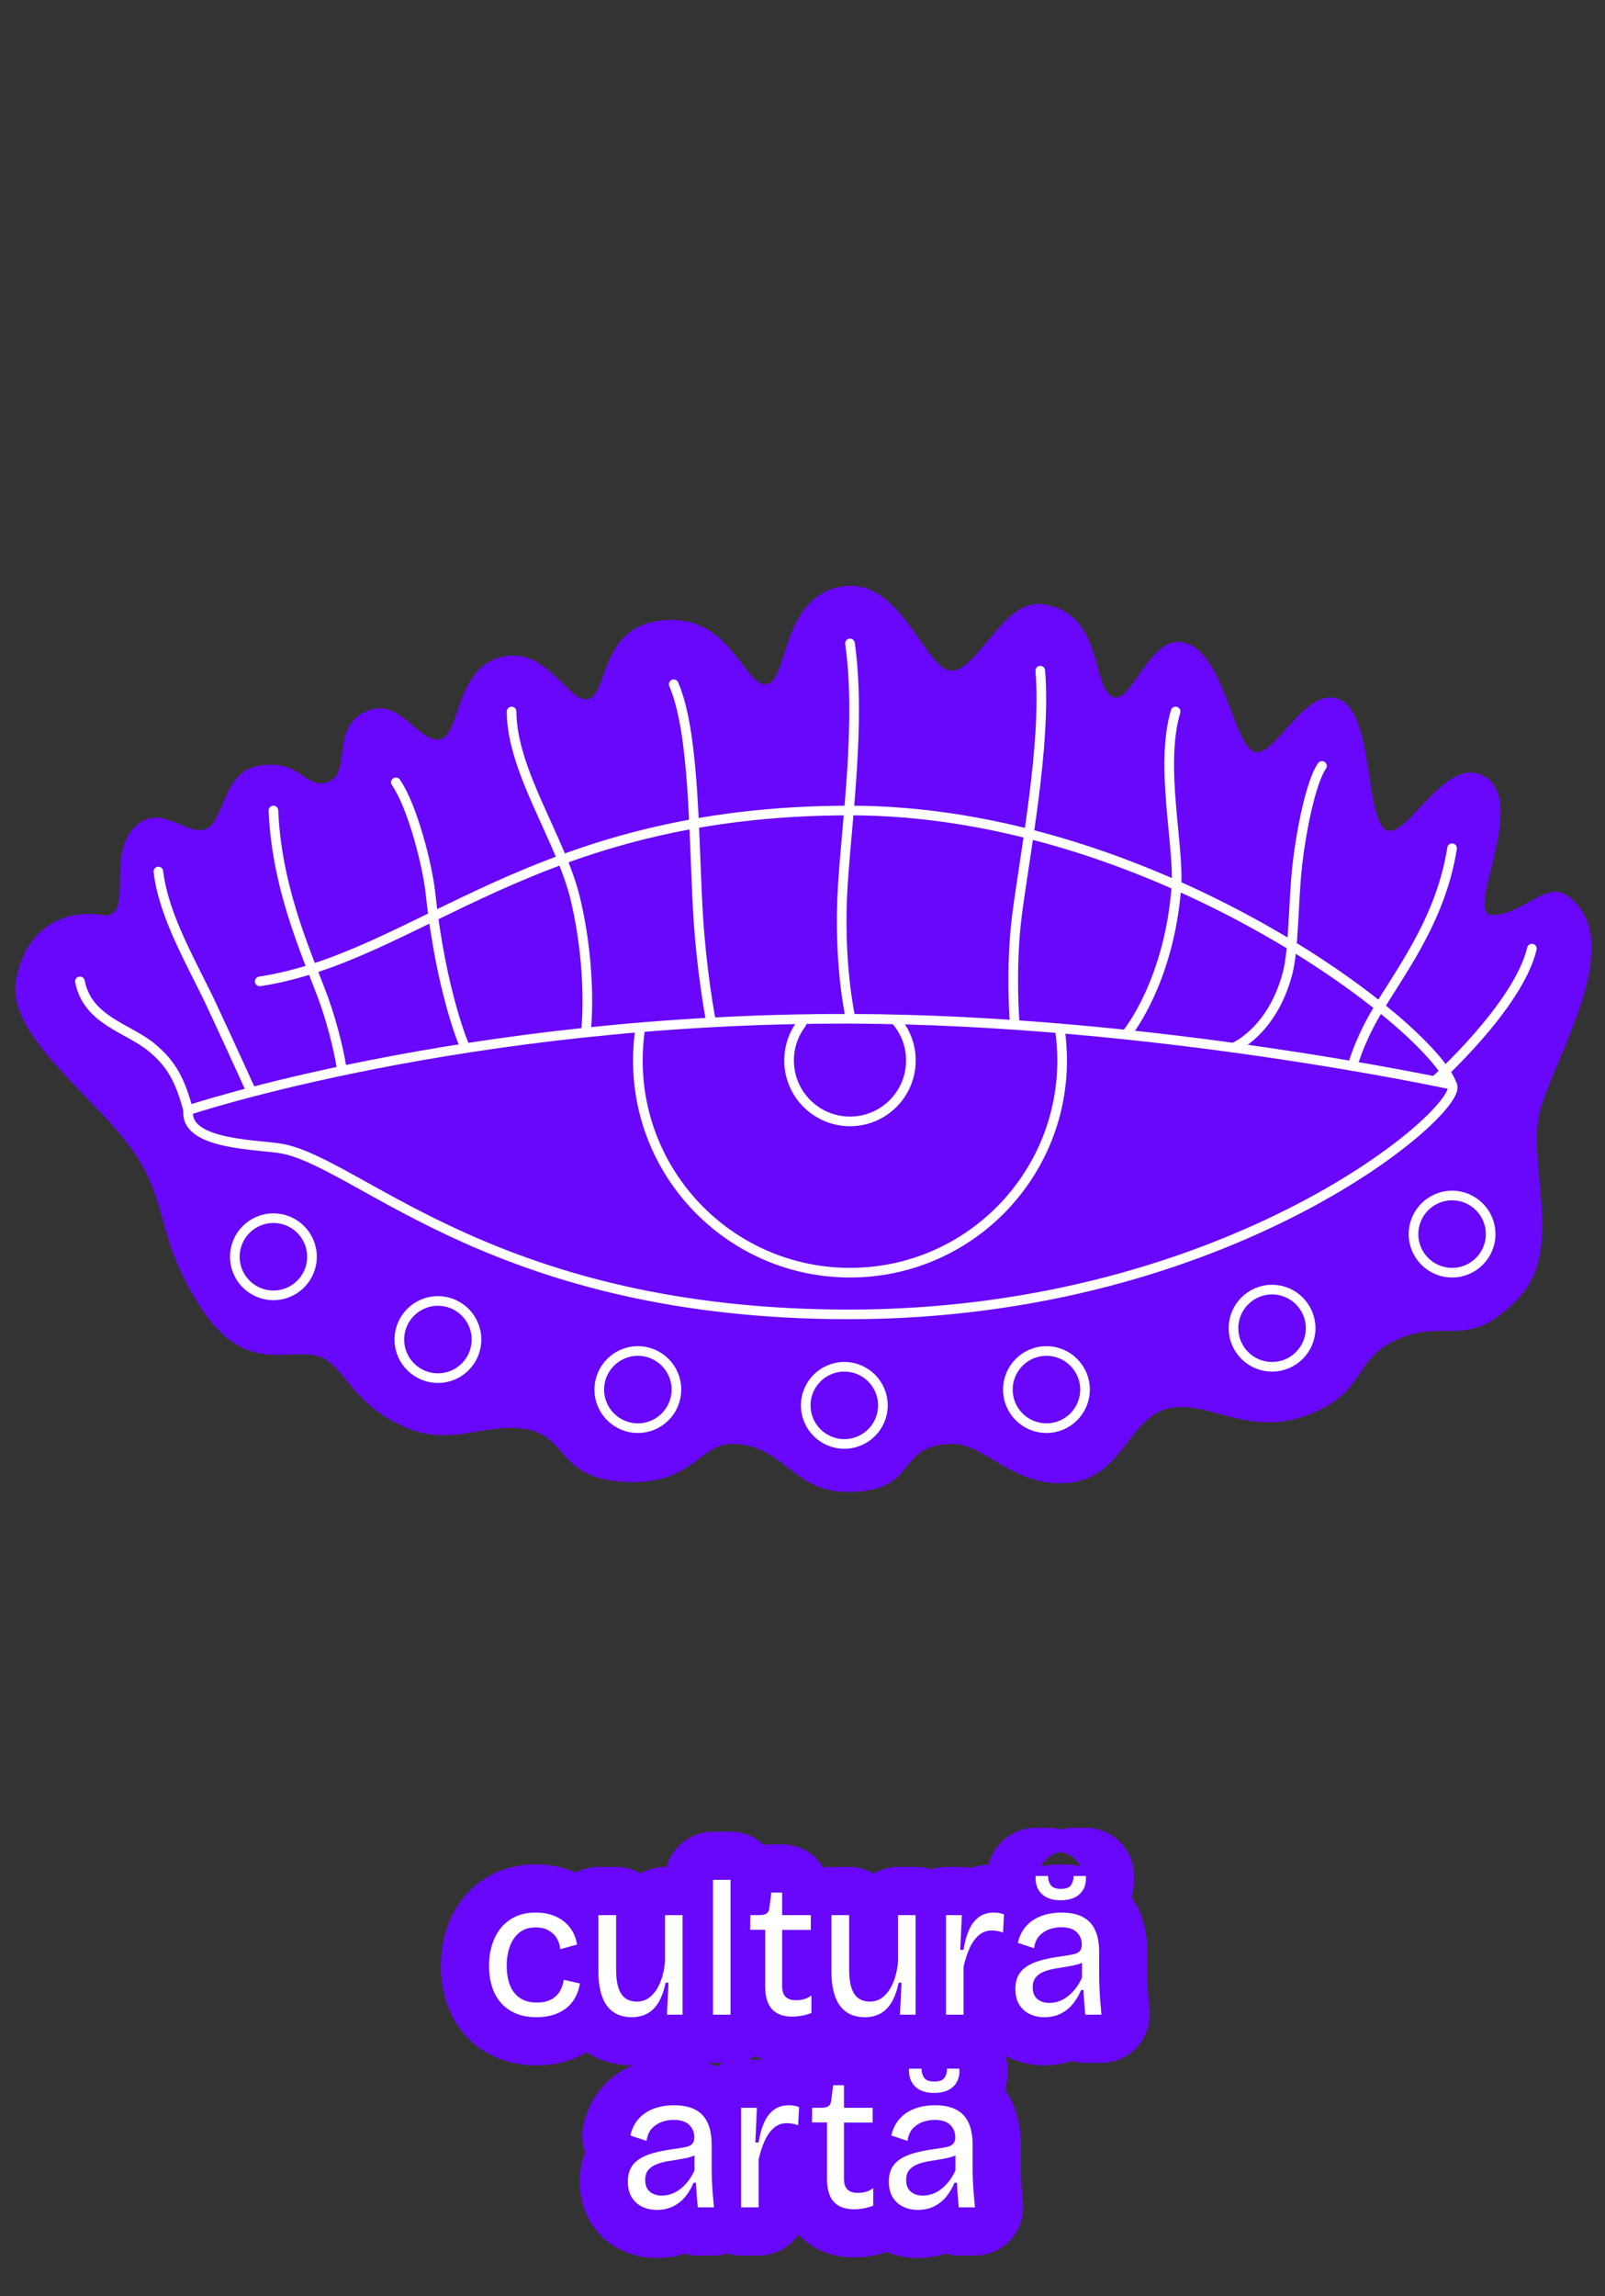 <?xml version="1.0" encoding="utf-8"?>
<!-- Generator: Adobe Illustrator 16.0.0, SVG Export Plug-In . SVG Version: 6.00 Build 0)  -->
<!DOCTYPE svg PUBLIC "-//W3C//DTD SVG 1.1//EN" "http://www.w3.org/Graphics/SVG/1.1/DTD/svg11.dtd">
<svg version="1.1" id="Layer_1" xmlns="http://www.w3.org/2000/svg" xmlns:xlink="http://www.w3.org/1999/xlink" x="0px" y="0px"
	 width="1000px" height="1430px" viewBox="0 0 1000 1430" enable-background="new 0 0 1000 1430" xml:space="preserve">
<rect x="0" y="0" width="1000" height="1430" fill="#333333" stroke="none"/>
<g enable-background="new    ">
	<path fill="none" stroke="#6907FA" stroke-width="60" stroke-linejoin="round" stroke-miterlimit="10" d="M334.552,1256.36
		c-5.441,0-10.062-0.881-13.86-2.64c-3.8-1.759-6.881-4.119-9.24-7.08c-2.361-2.959-4.08-6.359-5.16-10.2
		c-1.08-3.84-1.62-7.839-1.62-12c0-4.56,0.6-8.839,1.8-12.84c1.2-3.999,3.019-7.539,5.46-10.62c2.439-3.078,5.479-5.479,9.12-7.199
		c3.639-1.72,7.899-2.58,12.78-2.58c4.719,0,8.88,0.821,12.48,2.46c3.6,1.641,6.54,3.94,8.82,6.899
		c2.28,2.961,3.739,6.48,4.38,10.561l-10.44,2.88c-0.162-2.239-0.821-4.399-1.98-6.48c-1.161-2.079-2.861-3.779-5.1-5.1
		c-2.241-1.32-5-1.98-8.28-1.98c-3.12,0-5.78,0.601-7.98,1.801c-2.201,1.199-4.041,2.88-5.52,5.04
		c-1.481,2.159-2.601,4.68-3.36,7.56c-0.761,2.88-1.14,6-1.14,9.36c0,4.641,0.66,8.681,1.98,12.119c1.32,3.441,3.379,6.12,6.18,8.04
		c2.799,1.921,6.36,2.881,10.68,2.881c3.36,0,6.199-0.58,8.52-1.74c2.319-1.159,4.159-2.8,5.52-4.92
		c1.359-2.119,2.239-4.62,2.64-7.5l10.08,2.279c-0.561,3.441-1.601,6.48-3.12,9.12c-1.521,2.641-3.44,4.821-5.76,6.54
		c-2.321,1.722-4.98,3.042-7.98,3.96C341.452,1255.899,338.152,1256.36,334.552,1256.36z"/>
	<path fill="none" stroke="#6907FA" stroke-width="60" stroke-linejoin="round" stroke-miterlimit="10" d="M393.711,1256.36
		c-6.881,0-12.081-2.399-15.6-7.199c-3.521-4.801-5.28-11.959-5.28-21.48v-34.92h11.04v33.96c0,6.72,1.039,11.721,3.12,15
		c2.079,3.281,5.358,4.92,9.84,4.92c2.479,0,4.699-0.6,6.66-1.8c1.959-1.2,3.699-2.919,5.22-5.16c1.519-2.238,2.76-4.899,3.72-7.979
		c0.96-3.079,1.599-6.42,1.92-10.021v-28.92h10.92v36.12v25.92h-9.72l0.96-19.92h-1.8c-1.041,4.961-2.501,9.021-4.38,12.18
		c-1.881,3.161-4.221,5.502-7.02,7.021C400.51,1255.6,397.312,1256.36,393.711,1256.36z"/>
	<path fill="none" stroke="#6907FA" stroke-width="60" stroke-linejoin="round" stroke-miterlimit="10" d="M444.23,1254.801v-84
		h10.92v84H444.23z"/>
	<path fill="none" stroke="#6907FA" stroke-width="60" stroke-linejoin="round" stroke-miterlimit="10" d="M493.789,1256.001
		c-5.76,0-10.041-1.561-12.84-4.681c-2.801-3.119-4.2-7.878-4.2-14.279v-35.16h-9.36l0.12-9.12h5.88c1.999,0,3.459-0.36,4.38-1.08
		c0.919-0.72,1.459-1.92,1.62-3.6l1.2-9.36h6.72v14.04h17.881v9.24h-17.881v34.8c0,3.2,0.739,5.501,2.22,6.9
		c1.479,1.4,3.619,2.1,6.42,2.1c1.519,0,3.1-0.199,4.741-0.6c1.639-0.399,3.258-1.2,4.859-2.4v10.92
		c-2.321,0.881-4.461,1.479-6.42,1.8C497.167,1255.84,495.388,1256.001,493.789,1256.001z"/>
	<path fill="none" stroke="#6907FA" stroke-width="60" stroke-linejoin="round" stroke-miterlimit="10" d="M538.906,1256.36
		c-6.881,0-12.08-2.399-15.6-7.199c-3.521-4.801-5.279-11.959-5.279-21.48v-34.92h11.039v33.96c0,6.72,1.039,11.721,3.121,15
		c2.078,3.281,5.357,4.92,9.84,4.92c2.479,0,4.698-0.6,6.66-1.8c1.959-1.2,3.699-2.919,5.219-5.16
		c1.52-2.238,2.761-4.899,3.721-7.979c0.96-3.079,1.6-6.42,1.92-10.021v-28.92h10.92v36.12v25.92h-9.72l0.96-19.92h-1.801
		c-1.04,4.961-2.5,9.021-4.379,12.18c-1.881,3.161-4.221,5.502-7.021,7.021C545.705,1255.6,542.507,1256.36,538.906,1256.36z"/>
	<path fill="none" stroke="#6907FA" stroke-width="60" stroke-linejoin="round" stroke-miterlimit="10" d="M589.426,1254.801v-33.6
		v-28.44h9.84l-0.96,21.6h2.04c0.721-4.719,1.84-8.799,3.359-12.239c1.52-3.439,3.541-6.12,6.061-8.04s5.658-2.88,9.42-2.88
		c0.799,0,1.72,0.06,2.76,0.18c1.039,0.12,2.239,0.42,3.601,0.9l-0.601,11.399c-1.199-0.479-2.399-0.819-3.6-1.02
		c-1.199-0.199-2.36-0.301-3.48-0.301c-3.119,0-5.819,1.002-8.1,3c-2.279,2.001-4.182,4.701-5.699,8.101
		c-1.521,3.401-2.761,7.221-3.721,11.46v29.88H589.426z"/>
	<path fill="none" stroke="#6907FA" stroke-width="60" stroke-linejoin="round" stroke-miterlimit="10" d="M650.625,1256.36
		c-3.36,0-6.401-0.659-9.12-1.979c-2.721-1.32-4.881-3.279-6.479-5.88c-1.602-2.599-2.4-5.899-2.4-9.9c0-2.959,0.539-5.56,1.619-7.8
		c1.08-2.238,2.761-4.159,5.041-5.76c2.279-1.6,5.22-2.92,8.82-3.96c3.6-1.039,7.998-1.92,13.199-2.641
		c2.959-0.399,5.379-0.799,7.26-1.199c1.879-0.399,3.26-1.06,4.141-1.98c0.879-0.919,1.32-2.299,1.32-4.14
		c0-3.04-1.041-5.599-3.121-7.681c-2.08-2.079-5.36-3.12-9.84-3.12c-2.32,0-4.68,0.401-7.08,1.2c-2.399,0.801-4.5,2.142-6.3,4.021
		c-1.8,1.881-2.94,4.5-3.42,7.859l-10.08-3.359c0.64-2.88,1.698-5.479,3.181-7.8c1.479-2.319,3.379-4.3,5.699-5.94
		c2.32-1.639,5.02-2.898,8.1-3.78c3.08-0.879,6.5-1.319,10.261-1.319c5.199,0,9.54,0.881,13.021,2.64
		c3.479,1.761,6.078,4.461,7.799,8.1c1.721,3.642,2.58,8.301,2.58,13.98v13.8c0,2.48,0.061,5.181,0.181,8.1
		c0.12,2.922,0.3,5.841,0.54,8.761c0.24,2.921,0.48,5.66,0.72,8.22h-10.08c-0.239-2.56-0.461-5.119-0.659-7.68
		c-0.201-2.56-0.342-5.119-0.42-7.681h-1.561c-1.2,2.961-2.801,5.721-4.801,8.28c-2,2.562-4.5,4.641-7.5,6.24
		S654.705,1256.36,650.625,1256.36z M653.865,1247.48c1.758,0,3.539-0.279,5.34-0.84c1.8-0.559,3.6-1.479,5.4-2.76
		c1.799-1.279,3.519-2.92,5.159-4.92c1.639-1.999,3.1-4.398,4.38-7.2v-12l3.12,0.6c-1.28,1.281-2.981,2.241-5.101,2.881
		c-2.12,0.641-4.46,1.16-7.02,1.56c-2.561,0.401-5.121,0.821-7.68,1.26c-2.562,0.44-4.901,1.08-7.02,1.92
		c-2.121,0.84-3.822,2.021-5.101,3.54c-1.28,1.521-1.92,3.601-1.92,6.24c0,3.2,0.96,5.621,2.88,7.26
		C648.225,1246.661,650.744,1247.48,653.865,1247.48z M645.225,1168.4h7.801c-0.081,2.001,0.42,3.841,1.5,5.521
		s3.258,2.52,6.539,2.52c3.12,0,5.221-0.819,6.301-2.46c1.08-1.639,1.578-3.498,1.5-5.58h7.68c0.24,3.042-0.221,5.7-1.381,7.98
		s-2.939,4.041-5.34,5.28c-2.399,1.241-5.399,1.859-9,1.859c-3.6,0-6.58-0.639-8.939-1.92c-2.361-1.278-4.101-3.039-5.221-5.28
		C645.543,1174.082,645.063,1171.442,645.225,1168.4z"/>
</g>
<g enable-background="new    ">
	<path fill="none" stroke="#6907FA" stroke-width="60" stroke-linejoin="round" stroke-miterlimit="10" d="M409.191,1376.36
		c-3.36,0-6.401-0.659-9.12-1.979c-2.721-1.32-4.881-3.279-6.48-5.88c-1.602-2.599-2.4-5.899-2.4-9.9c0-2.959,0.54-5.56,1.62-7.8
		c1.08-2.238,2.76-4.159,5.04-5.76c2.28-1.6,5.22-2.92,8.82-3.96c3.6-1.039,7.999-1.92,13.2-2.641
		c2.959-0.399,5.379-0.799,7.26-1.199c1.878-0.399,3.259-1.06,4.14-1.98c0.879-0.919,1.32-2.299,1.32-4.14
		c0-3.04-1.041-5.599-3.12-7.681c-2.081-2.079-5.361-3.12-9.84-3.12c-2.321,0-4.68,0.401-7.08,1.2c-2.4,0.801-4.5,2.142-6.3,4.021
		c-1.8,1.881-2.94,4.5-3.42,7.859l-10.08-3.359c0.64-2.88,1.699-5.479,3.18-7.8c1.479-2.319,3.379-4.3,5.7-5.94
		c2.319-1.639,5.019-2.898,8.1-3.78c3.079-0.879,6.499-1.319,10.26-1.319c5.199,0,9.54,0.881,13.02,2.64
		c3.48,1.761,6.079,4.461,7.8,8.1c1.72,3.642,2.58,8.301,2.58,13.98v13.8c0,2.48,0.06,5.181,0.18,8.1
		c0.12,2.922,0.3,5.841,0.54,8.761c0.24,2.921,0.48,5.66,0.72,8.22h-10.08c-0.24-2.56-0.461-5.119-0.66-7.68
		c-0.201-2.56-0.341-5.119-0.42-7.681h-1.56c-1.2,2.961-2.801,5.721-4.8,8.28c-2,2.562-4.5,4.641-7.5,6.24
		S413.271,1376.36,409.191,1376.36z M412.431,1367.48c1.759,0,3.54-0.279,5.34-0.84c1.8-0.559,3.6-1.479,5.4-2.76
		c1.8-1.279,3.519-2.92,5.16-4.92c1.639-1.999,3.1-4.398,4.38-7.2v-12l3.12,0.6c-1.281,1.281-2.981,2.241-5.1,2.881
		c-2.121,0.641-4.46,1.16-7.02,1.56c-2.561,0.401-5.121,0.821-7.68,1.26c-2.562,0.44-4.901,1.08-7.02,1.92
		c-2.121,0.84-3.821,2.021-5.1,3.54c-1.281,1.521-1.92,3.601-1.92,6.24c0,3.2,0.96,5.621,2.88,7.26
		C406.791,1366.661,409.311,1367.48,412.431,1367.48z"/>
	<path fill="none" stroke="#6907FA" stroke-width="60" stroke-linejoin="round" stroke-miterlimit="10" d="M461.75,1374.801v-33.6
		v-28.44h9.84l-0.96,21.6h2.04c0.72-4.719,1.839-8.799,3.36-12.239c1.519-3.439,3.54-6.12,6.06-8.04s5.659-2.88,9.42-2.88
		c0.798,0,1.719,0.06,2.76,0.18c1.039,0.12,2.239,0.42,3.6,0.9l-0.6,11.399c-1.2-0.479-2.4-0.819-3.6-1.02
		c-1.2-0.199-2.36-0.301-3.48-0.301c-3.12,0-5.82,1.002-8.1,3c-2.28,2.001-4.181,4.701-5.7,8.101
		c-1.521,3.401-2.76,7.221-3.72,11.46v29.88H461.75z"/>
	<path fill="none" stroke="#6907FA" stroke-width="60" stroke-linejoin="round" stroke-miterlimit="10" d="M532.309,1376.001
		c-5.76,0-10.041-1.561-12.84-4.681c-2.802-3.119-4.201-7.878-4.201-14.279v-35.16h-9.359l0.12-9.12h5.88
		c1.999,0,3.459-0.36,4.38-1.08c0.919-0.72,1.459-1.92,1.62-3.6l1.2-9.36h6.72v14.04h17.881v9.24h-17.881v34.8
		c0,3.2,0.738,5.501,2.221,6.9c1.479,1.4,3.618,2.1,6.42,2.1c1.518,0,3.1-0.199,4.74-0.6c1.639-0.399,3.258-1.2,4.859-2.4v10.92
		c-2.321,0.881-4.461,1.479-6.42,1.8C535.688,1375.84,533.908,1376.001,532.309,1376.001z"/>
	<path fill="none" stroke="#6907FA" stroke-width="60" stroke-linejoin="round" stroke-miterlimit="10" d="M571.787,1376.36
		c-3.36,0-6.401-0.659-9.12-1.979c-2.721-1.32-4.881-3.279-6.479-5.88c-1.602-2.599-2.4-5.899-2.4-9.9c0-2.959,0.539-5.56,1.619-7.8
		c1.08-2.238,2.761-4.159,5.041-5.76c2.279-1.6,5.22-2.92,8.82-3.96c3.6-1.039,7.998-1.92,13.199-2.641
		c2.959-0.399,5.379-0.799,7.26-1.199c1.879-0.399,3.26-1.06,4.141-1.98c0.879-0.919,1.32-2.299,1.32-4.14
		c0-3.04-1.041-5.599-3.121-7.681c-2.08-2.079-5.36-3.12-9.84-3.12c-2.32,0-4.68,0.401-7.08,1.2c-2.399,0.801-4.5,2.142-6.3,4.021
		c-1.8,1.881-2.94,4.5-3.42,7.859l-10.08-3.359c0.64-2.88,1.698-5.479,3.181-7.8c1.479-2.319,3.379-4.3,5.699-5.94
		c2.32-1.639,5.02-2.898,8.1-3.78c3.08-0.879,6.5-1.319,10.261-1.319c5.199,0,9.54,0.881,13.021,2.64
		c3.479,1.761,6.078,4.461,7.799,8.1c1.721,3.642,2.58,8.301,2.58,13.98v13.8c0,2.48,0.061,5.181,0.181,8.1
		c0.12,2.922,0.3,5.841,0.54,8.761c0.24,2.921,0.48,5.66,0.72,8.22h-10.08c-0.239-2.56-0.461-5.119-0.659-7.68
		c-0.201-2.56-0.342-5.119-0.42-7.681h-1.561c-1.2,2.961-2.801,5.721-4.801,8.28c-2,2.562-4.5,4.641-7.5,6.24
		S575.867,1376.36,571.787,1376.36z M575.027,1367.48c1.758,0,3.539-0.279,5.34-0.84c1.8-0.559,3.6-1.479,5.4-2.76
		c1.799-1.279,3.519-2.92,5.159-4.92c1.639-1.999,3.1-4.398,4.38-7.2v-12l3.12,0.6c-1.28,1.281-2.981,2.241-5.101,2.881
		c-2.12,0.641-4.46,1.16-7.02,1.56c-2.561,0.401-5.121,0.821-7.68,1.26c-2.562,0.44-4.901,1.08-7.02,1.92
		c-2.121,0.84-3.822,2.021-5.101,3.54c-1.28,1.521-1.92,3.601-1.92,6.24c0,3.2,0.96,5.621,2.88,7.26
		C569.387,1366.661,571.906,1367.48,575.027,1367.48z M566.387,1288.4h7.801c-0.081,2.001,0.42,3.841,1.5,5.521
		s3.258,2.52,6.539,2.52c3.12,0,5.221-0.819,6.301-2.46c1.08-1.639,1.578-3.498,1.5-5.58h7.68c0.24,3.042-0.221,5.7-1.381,7.98
		s-2.939,4.041-5.34,5.28c-2.399,1.241-5.399,1.859-9,1.859c-3.6,0-6.58-0.639-8.939-1.92c-2.361-1.278-4.101-3.039-5.221-5.28
		C566.705,1294.082,566.226,1291.442,566.387,1288.4z"/>
</g>
<g enable-background="new    ">
	<path fill="#FFFFFF" d="M334.552,1256.36c-5.441,0-10.062-0.881-13.86-2.64c-3.8-1.759-6.881-4.119-9.24-7.08
		c-2.361-2.959-4.08-6.359-5.16-10.2c-1.08-3.84-1.62-7.839-1.62-12c0-4.56,0.6-8.839,1.8-12.84c1.2-3.999,3.019-7.539,5.46-10.62
		c2.439-3.078,5.479-5.479,9.12-7.199c3.639-1.72,7.899-2.58,12.78-2.58c4.719,0,8.88,0.821,12.48,2.46
		c3.6,1.641,6.54,3.94,8.82,6.899c2.28,2.961,3.739,6.48,4.38,10.561l-10.44,2.88c-0.162-2.239-0.821-4.399-1.98-6.48
		c-1.161-2.079-2.861-3.779-5.1-5.1c-2.241-1.32-5-1.98-8.28-1.98c-3.12,0-5.78,0.601-7.98,1.801c-2.201,1.199-4.041,2.88-5.52,5.04
		c-1.481,2.159-2.601,4.68-3.36,7.56c-0.761,2.88-1.14,6-1.14,9.36c0,4.641,0.66,8.681,1.98,12.119c1.32,3.441,3.379,6.12,6.18,8.04
		c2.799,1.921,6.36,2.881,10.68,2.881c3.36,0,6.199-0.58,8.52-1.74c2.319-1.159,4.159-2.8,5.52-4.92
		c1.359-2.119,2.239-4.62,2.64-7.5l10.08,2.279c-0.561,3.441-1.601,6.48-3.12,9.12c-1.521,2.641-3.44,4.821-5.76,6.54
		c-2.321,1.722-4.98,3.042-7.98,3.96C341.452,1255.899,338.152,1256.36,334.552,1256.36z"/>
	<path fill="#FFFFFF" d="M393.711,1256.36c-6.881,0-12.081-2.399-15.6-7.199c-3.521-4.801-5.28-11.959-5.28-21.48v-34.92h11.04
		v33.96c0,6.72,1.039,11.721,3.12,15c2.079,3.281,5.358,4.92,9.84,4.92c2.479,0,4.699-0.6,6.66-1.8c1.959-1.2,3.699-2.919,5.22-5.16
		c1.519-2.238,2.76-4.899,3.72-7.979c0.96-3.079,1.599-6.42,1.92-10.021v-28.92h10.92v36.12v25.92h-9.72l0.96-19.92h-1.8
		c-1.041,4.961-2.501,9.021-4.38,12.18c-1.881,3.161-4.221,5.502-7.02,7.021C400.51,1255.6,397.312,1256.36,393.711,1256.36z"/>
	<path fill="#FFFFFF" d="M444.23,1254.801v-84h10.92v84H444.23z"/>
	<path fill="#FFFFFF" d="M493.789,1256.001c-5.76,0-10.041-1.561-12.84-4.681c-2.801-3.119-4.2-7.878-4.2-14.279v-35.16h-9.36
		l0.12-9.12h5.88c1.999,0,3.459-0.36,4.38-1.08c0.919-0.72,1.459-1.92,1.62-3.6l1.2-9.36h6.72v14.04h17.881v9.24h-17.881v34.8
		c0,3.2,0.739,5.501,2.22,6.9c1.479,1.4,3.619,2.1,6.42,2.1c1.519,0,3.1-0.199,4.741-0.6c1.639-0.399,3.258-1.2,4.859-2.4v10.92
		c-2.321,0.881-4.461,1.479-6.42,1.8C497.167,1255.84,495.388,1256.001,493.789,1256.001z"/>
	<path fill="#FFFFFF" d="M538.906,1256.36c-6.881,0-12.08-2.399-15.6-7.199c-3.521-4.801-5.279-11.959-5.279-21.48v-34.92h11.039
		v33.96c0,6.72,1.039,11.721,3.121,15c2.078,3.281,5.357,4.92,9.84,4.92c2.479,0,4.698-0.6,6.66-1.8
		c1.959-1.2,3.699-2.919,5.219-5.16c1.52-2.238,2.761-4.899,3.721-7.979c0.96-3.079,1.6-6.42,1.92-10.021v-28.92h10.92v36.12v25.92
		h-9.72l0.96-19.92h-1.801c-1.04,4.961-2.5,9.021-4.379,12.18c-1.881,3.161-4.221,5.502-7.021,7.021
		C545.705,1255.6,542.507,1256.36,538.906,1256.36z"/>
	<path fill="#FFFFFF" d="M589.426,1254.801v-33.6v-28.44h9.84l-0.96,21.6h2.04c0.721-4.719,1.84-8.799,3.359-12.239
		c1.52-3.439,3.541-6.12,6.061-8.04s5.658-2.88,9.42-2.88c0.799,0,1.72,0.06,2.76,0.18c1.039,0.12,2.239,0.42,3.601,0.9
		l-0.601,11.399c-1.199-0.479-2.399-0.819-3.6-1.02c-1.199-0.199-2.36-0.301-3.48-0.301c-3.119,0-5.819,1.002-8.1,3
		c-2.279,2.001-4.182,4.701-5.699,8.101c-1.521,3.401-2.761,7.221-3.721,11.46v29.88H589.426z"/>
	<path fill="#FFFFFF" d="M650.625,1256.36c-3.36,0-6.401-0.659-9.12-1.979c-2.721-1.32-4.881-3.279-6.479-5.88
		c-1.602-2.599-2.4-5.899-2.4-9.9c0-2.959,0.539-5.56,1.619-7.8c1.08-2.238,2.761-4.159,5.041-5.76c2.279-1.6,5.22-2.92,8.82-3.96
		c3.6-1.039,7.998-1.92,13.199-2.641c2.959-0.399,5.379-0.799,7.26-1.199c1.879-0.399,3.26-1.06,4.141-1.98
		c0.879-0.919,1.32-2.299,1.32-4.14c0-3.04-1.041-5.599-3.121-7.681c-2.08-2.079-5.36-3.12-9.84-3.12c-2.32,0-4.68,0.401-7.08,1.2
		c-2.399,0.801-4.5,2.142-6.3,4.021c-1.8,1.881-2.94,4.5-3.42,7.859l-10.08-3.359c0.64-2.88,1.698-5.479,3.181-7.8
		c1.479-2.319,3.379-4.3,5.699-5.94c2.32-1.639,5.02-2.898,8.1-3.78c3.08-0.879,6.5-1.319,10.261-1.319
		c5.199,0,9.54,0.881,13.021,2.64c3.479,1.761,6.078,4.461,7.799,8.1c1.721,3.642,2.58,8.301,2.58,13.98v13.8
		c0,2.48,0.061,5.181,0.181,8.1c0.12,2.922,0.3,5.841,0.54,8.761c0.24,2.921,0.48,5.66,0.72,8.22h-10.08
		c-0.239-2.56-0.461-5.119-0.659-7.68c-0.201-2.56-0.342-5.119-0.42-7.681h-1.561c-1.2,2.961-2.801,5.721-4.801,8.28
		c-2,2.562-4.5,4.641-7.5,6.24S654.705,1256.36,650.625,1256.36z M653.865,1247.48c1.758,0,3.539-0.279,5.34-0.84
		c1.8-0.559,3.6-1.479,5.4-2.76c1.799-1.279,3.519-2.92,5.159-4.92c1.639-1.999,3.1-4.398,4.38-7.2v-12l3.12,0.6
		c-1.28,1.281-2.981,2.241-5.101,2.881c-2.12,0.641-4.46,1.16-7.02,1.56c-2.561,0.401-5.121,0.821-7.68,1.26
		c-2.562,0.44-4.901,1.08-7.02,1.92c-2.121,0.84-3.822,2.021-5.101,3.54c-1.28,1.521-1.92,3.601-1.92,6.24
		c0,3.2,0.96,5.621,2.88,7.26C648.225,1246.661,650.744,1247.48,653.865,1247.48z M645.225,1168.4h7.801
		c-0.081,2.001,0.42,3.841,1.5,5.521s3.258,2.52,6.539,2.52c3.12,0,5.221-0.819,6.301-2.46c1.08-1.639,1.578-3.498,1.5-5.58h7.68
		c0.24,3.042-0.221,5.7-1.381,7.98s-2.939,4.041-5.34,5.28c-2.399,1.241-5.399,1.859-9,1.859c-3.6,0-6.58-0.639-8.939-1.92
		c-2.361-1.278-4.101-3.039-5.221-5.28C645.543,1174.082,645.063,1171.442,645.225,1168.4z"/>
</g>
<g enable-background="new    ">
	<path fill="#FFFFFF" d="M409.191,1376.36c-3.36,0-6.401-0.659-9.12-1.979c-2.721-1.32-4.881-3.279-6.48-5.88
		c-1.602-2.599-2.4-5.899-2.4-9.9c0-2.959,0.54-5.56,1.62-7.8c1.08-2.238,2.76-4.159,5.04-5.76c2.28-1.6,5.22-2.92,8.82-3.96
		c3.6-1.039,7.999-1.92,13.2-2.641c2.959-0.399,5.379-0.799,7.26-1.199c1.878-0.399,3.259-1.06,4.14-1.98
		c0.879-0.919,1.32-2.299,1.32-4.14c0-3.04-1.041-5.599-3.12-7.681c-2.081-2.079-5.361-3.12-9.84-3.12c-2.321,0-4.68,0.401-7.08,1.2
		c-2.4,0.801-4.5,2.142-6.3,4.021c-1.8,1.881-2.94,4.5-3.42,7.859l-10.08-3.359c0.64-2.88,1.699-5.479,3.18-7.8
		c1.479-2.319,3.379-4.3,5.7-5.94c2.319-1.639,5.019-2.898,8.1-3.78c3.079-0.879,6.499-1.319,10.26-1.319
		c5.199,0,9.54,0.881,13.02,2.64c3.48,1.761,6.079,4.461,7.8,8.1c1.72,3.642,2.58,8.301,2.58,13.98v13.8c0,2.48,0.06,5.181,0.18,8.1
		c0.12,2.922,0.3,5.841,0.54,8.761c0.24,2.921,0.48,5.66,0.72,8.22h-10.08c-0.24-2.56-0.461-5.119-0.66-7.68
		c-0.201-2.56-0.341-5.119-0.42-7.681h-1.56c-1.2,2.961-2.801,5.721-4.8,8.28c-2,2.562-4.5,4.641-7.5,6.24
		S413.271,1376.36,409.191,1376.36z M412.431,1367.48c1.759,0,3.54-0.279,5.34-0.84c1.8-0.559,3.6-1.479,5.4-2.76
		c1.8-1.279,3.519-2.92,5.16-4.92c1.639-1.999,3.1-4.398,4.38-7.2v-12l3.12,0.6c-1.281,1.281-2.981,2.241-5.1,2.881
		c-2.121,0.641-4.46,1.16-7.02,1.56c-2.561,0.401-5.121,0.821-7.68,1.26c-2.562,0.44-4.901,1.08-7.02,1.92
		c-2.121,0.84-3.821,2.021-5.1,3.54c-1.281,1.521-1.92,3.601-1.92,6.24c0,3.2,0.96,5.621,2.88,7.26
		C406.791,1366.661,409.311,1367.48,412.431,1367.48z"/>
	<path fill="#FFFFFF" d="M461.75,1374.801v-33.6v-28.44h9.84l-0.96,21.6h2.04c0.72-4.719,1.839-8.799,3.36-12.239
		c1.519-3.439,3.54-6.12,6.06-8.04s5.659-2.88,9.42-2.88c0.798,0,1.719,0.06,2.76,0.18c1.039,0.12,2.239,0.42,3.6,0.9l-0.6,11.399
		c-1.2-0.479-2.4-0.819-3.6-1.02c-1.2-0.199-2.36-0.301-3.48-0.301c-3.12,0-5.82,1.002-8.1,3c-2.28,2.001-4.181,4.701-5.7,8.101
		c-1.521,3.401-2.76,7.221-3.72,11.46v29.88H461.75z"/>
	<path fill="#FFFFFF" d="M532.309,1376.001c-5.76,0-10.041-1.561-12.84-4.681c-2.802-3.119-4.201-7.878-4.201-14.279v-35.16h-9.359
		l0.12-9.12h5.88c1.999,0,3.459-0.36,4.38-1.08c0.919-0.72,1.459-1.92,1.62-3.6l1.2-9.36h6.72v14.04h17.881v9.24h-17.881v34.8
		c0,3.2,0.738,5.501,2.221,6.9c1.479,1.4,3.618,2.1,6.42,2.1c1.518,0,3.1-0.199,4.74-0.6c1.639-0.399,3.258-1.2,4.859-2.4v10.92
		c-2.321,0.881-4.461,1.479-6.42,1.8C535.688,1375.84,533.908,1376.001,532.309,1376.001z"/>
	<path fill="#FFFFFF" d="M571.787,1376.36c-3.36,0-6.401-0.659-9.12-1.979c-2.721-1.32-4.881-3.279-6.479-5.88
		c-1.602-2.599-2.4-5.899-2.4-9.9c0-2.959,0.539-5.56,1.619-7.8c1.08-2.238,2.761-4.159,5.041-5.76c2.279-1.6,5.22-2.92,8.82-3.96
		c3.6-1.039,7.998-1.92,13.199-2.641c2.959-0.399,5.379-0.799,7.26-1.199c1.879-0.399,3.26-1.06,4.141-1.98
		c0.879-0.919,1.32-2.299,1.32-4.14c0-3.04-1.041-5.599-3.121-7.681c-2.08-2.079-5.36-3.12-9.84-3.12c-2.32,0-4.68,0.401-7.08,1.2
		c-2.399,0.801-4.5,2.142-6.3,4.021c-1.8,1.881-2.94,4.5-3.42,7.859l-10.08-3.359c0.64-2.88,1.698-5.479,3.181-7.8
		c1.479-2.319,3.379-4.3,5.699-5.94c2.32-1.639,5.02-2.898,8.1-3.78c3.08-0.879,6.5-1.319,10.261-1.319
		c5.199,0,9.54,0.881,13.021,2.64c3.479,1.761,6.078,4.461,7.799,8.1c1.721,3.642,2.58,8.301,2.58,13.98v13.8
		c0,2.48,0.061,5.181,0.181,8.1c0.12,2.922,0.3,5.841,0.54,8.761c0.24,2.921,0.48,5.66,0.72,8.22h-10.08
		c-0.239-2.56-0.461-5.119-0.659-7.68c-0.201-2.56-0.342-5.119-0.42-7.681h-1.561c-1.2,2.961-2.801,5.721-4.801,8.28
		c-2,2.562-4.5,4.641-7.5,6.24S575.867,1376.36,571.787,1376.36z M575.027,1367.48c1.758,0,3.539-0.279,5.34-0.84
		c1.8-0.559,3.6-1.479,5.4-2.76c1.799-1.279,3.519-2.92,5.159-4.92c1.639-1.999,3.1-4.398,4.38-7.2v-12l3.12,0.6
		c-1.28,1.281-2.981,2.241-5.101,2.881c-2.12,0.641-4.46,1.16-7.02,1.56c-2.561,0.401-5.121,0.821-7.68,1.26
		c-2.562,0.44-4.901,1.08-7.02,1.92c-2.121,0.84-3.822,2.021-5.101,3.54c-1.28,1.521-1.92,3.601-1.92,6.24
		c0,3.2,0.96,5.621,2.88,7.26C569.387,1366.661,571.906,1367.48,575.027,1367.48z M566.387,1288.4h7.801
		c-0.081,2.001,0.42,3.841,1.5,5.521s3.258,2.52,6.539,2.52c3.12,0,5.221-0.819,6.301-2.46c1.08-1.639,1.578-3.498,1.5-5.58h7.68
		c0.24,3.042-0.221,5.7-1.381,7.98s-2.939,4.041-5.34,5.28c-2.399,1.241-5.399,1.859-9,1.859c-3.6,0-6.58-0.639-8.939-1.92
		c-2.361-1.278-4.101-3.039-5.221-5.28C566.705,1294.082,566.226,1291.442,566.387,1288.4z"/>
</g>
<path fill="#6907FA" d="M198.869,844.877c-20.2-6.122-46.267,12.559-74.515-31.632c-27.883-43.622-18.471-63.569-41.795-96.854
	C59.235,683.105,4.513,645.218,9.895,611.233c5.382-33.985,31.398-45.12,52.928-41.348c21.53,3.773,3.588-35.054,19.736-53.317
	c16.147-18.265,32.651,3.91,45.032,0c12.381-3.911,10.587-35.31,33.015-39.496c26.35-4.919,29.227,14.534,43.06,10.174
	c16.147-5.09,1.715-33.97,24.222-44.105c20.932-9.428,30.72,17.485,44.964,17.485s9.758-42.854,38.465-51.134
	c28.707-8.281,41.973,27.81,54.628,26.016c12.653-1.794,7.438-42.164,42.258-48.443c46.33-8.356,54.705,40.543,69.066,39.11
	c14.362-1.433,8.653-54.19,47.147-60.851c36.29-6.28,51.541,50.702,67.688,52.369c16.147,1.667,32.803-44.19,56.724-41.395
	c38.369,4.485,31.191,50.237,43.752,57.414c12.559,7.177,23.324-40.852,46.647-32.985c23.324,7.867,28.707,59.898,41.267,67.075
	c12.56,7.178,32.296-41.267,53.826-32.295c21.529,8.971,16.146,72.412,28.705,81.062c12.561,8.647,36.683-46.374,61.104-33.415
	c29.474,15.639-12.626,86.548,5.522,86.732c18.147,0.186,33.912-21.07,46.406-12.374c40.369,28.099-9.611,103.493-17.045,136.438
	c-7.268,32.214,15.71,84.539-13.008,114.632c-31.349,32.85-43.165,12.746-73.39,24.82c-30.226,12.074-20.356,32.959-56.142,47.274
	c-38.37,15.353-62.896-8.757-88.015-3.588c-25.118,5.168-28.629,42.846-62.31,46.436c-33.68,3.588-52.498-24.197-72.255-24.197
	c-37.678,0-19.734,30.785-67.4,29.846c-33.13-0.654-38.45-29.846-70.75-29.846c-19.922,0-24.521,25.921-66.386,23.664
	c-41.863-2.258-34.985-27.094-60.104-32.536c-25.119-5.444-46.777,10.827-75.427-0.959
	C219.31,875.296,213.986,849.458,198.869,844.877z"/>
<path fill="none" stroke="#FFFFFF" stroke-width="6" stroke-linecap="round" stroke-miterlimit="10" d="M161.838,611.233
	c98.955-15.114,170.301-106.433,367.753-106.433c188.031,0,362.2,133.508,375.134,170.826
	c9.202,14.282-136.901,143.001-375.84,143.001c-217.243,0-302.41-92.172-351.847-102.94c-14.327-3.119-62.329-1.848-59.76-24.217"/>
<path fill="#6907FA" stroke="#FFFFFF" stroke-width="6" stroke-linecap="round" stroke-miterlimit="10" d="M660.265,640.497
	c0.99,6.518,1.503,13.192,1.503,19.986c0,72.998-59.176,132.175-132.175,132.175s-132.176-59.177-132.176-132.175
	c0-6.923,0.532-13.724,1.558-20.36"/>
<path fill="none" stroke="#FFFFFF" stroke-width="6" stroke-linecap="round" stroke-miterlimit="10" d="M557.817,635.112
	c6.046,6.723,9.727,15.616,9.727,25.371c0,20.962-16.991,37.952-37.953,37.952c-20.959,0-37.953-16.989-37.953-37.952
	c0-8.681,2.915-16.679,7.816-23.073"/>
<path fill="none" stroke="#FFFFFF" stroke-width="6" stroke-linecap="round" stroke-miterlimit="10" d="M156.488,679.653
	c0,0-10.31-22.863-24.335-52.928c-11.852-25.406-30.158-55.563-33.456-83.913"/>
<path fill="none" stroke="#FFFFFF" stroke-width="6" stroke-linecap="round" stroke-miterlimit="10" d="M213.03,666.42
	c0,0-2.156-16.402-9.724-39.224c-8.279-24.955-30.736-69.05-32.951-122.396"/>
<path fill="none" stroke="#FFFFFF" stroke-width="6" stroke-linecap="round" stroke-miterlimit="10" d="M289.816,652.527
	c0,0-14.887-33.305-21.58-96.013c-1.88-17.625-11.212-54.265-21.58-69.268"/>
<path fill="none" stroke="#FFFFFF" stroke-width="6" stroke-linecap="round" stroke-miterlimit="10" d="M893.823,673.373
	c0,0,52.232-46.818,60.616-82.541"/>
<path fill="none" stroke="#FFFFFF" stroke-width="6" stroke-linecap="round" stroke-miterlimit="10" d="M842.701,663.929
	c0,0,3.522-13.698,13.704-31.521c14.633-25.616,40.995-57.988,48.318-104.102"/>
<path fill="none" stroke="#FFFFFF" stroke-width="6" stroke-linecap="round" stroke-miterlimit="10" d="M768.529,652.527
	c0,0,24.031-9.658,33.701-46.409c3.935-14.945,3.492-44,6.076-67.47c2.184-19.799,8.284-51.401,15.349-61.575"/>
<path fill="none" stroke="#FFFFFF" stroke-width="6" stroke-linecap="round" stroke-miterlimit="10" d="M702.777,642.869
	c0,0,25.593-31.637,30.134-89.907c2.025-25.985-10.55-75.89-0.444-109.821"/>
<path fill="none" stroke="#FFFFFF" stroke-width="6" stroke-linecap="round" stroke-miterlimit="10" d="M632.246,638.003
	c0,0-2.873-34.771,1.414-68.116c4.852-37.736,18.332-106.597,14.488-152.192"/>
<path fill="none" stroke="#FFFFFF" stroke-width="6" stroke-linecap="round" stroke-miterlimit="10" d="M365.05,642.869
	c0,0,4.449-36.151-6.492-82.719c-8.668-36.892-39.807-79.972-39.807-117.009"/>
<path fill="none" stroke="#FFFFFF" stroke-width="6" stroke-linecap="round" stroke-miterlimit="10" d="M442.789,635.112
	c0,0-6.056-31.123-8.119-70.313c-2.547-48.379-2.182-109.05-14.898-138.625"/>
<path fill="none" stroke="#FFFFFF" stroke-width="6" stroke-linecap="round" stroke-miterlimit="10" d="M529.591,632.408
	c0,0-7.482-33.485-4.45-81.313c2.6-40.936,11.311-101.781,4.45-150.366"/>
<circle fill="none" stroke="#FFFFFF" stroke-width="6" stroke-linecap="round" stroke-miterlimit="10" cx="170.355" cy="782.739" r="24.032"/>
<circle fill="none" stroke="#FFFFFF" stroke-width="6" stroke-linecap="round" stroke-miterlimit="10" cx="272.852" cy="834.301" r="24.032"/>
<circle fill="none" stroke="#FFFFFF" stroke-width="6" stroke-linecap="round" stroke-miterlimit="10" cx="397.416" cy="865.465" r="24.032"/>
<circle fill="none" stroke="#FFFFFF" stroke-width="6" stroke-linecap="round" stroke-miterlimit="10" cx="651.991" cy="865.465" r="24.032"/>
<circle fill="none" stroke="#FFFFFF" stroke-width="6" stroke-linecap="round" stroke-miterlimit="10" cx="792.563" cy="827.232" r="24.032"/>
<circle fill="none" stroke="#FFFFFF" stroke-width="6" stroke-linecap="round" stroke-miterlimit="10" cx="904.725" cy="768.627" r="24.032"/>
<circle fill="none" stroke="#FFFFFF" stroke-width="6" stroke-linecap="round" stroke-miterlimit="10" cx="526.059" cy="875.296" r="24.032"/>
<path fill="none" stroke="#FFFFFF" stroke-width="6" stroke-linecap="round" stroke-miterlimit="10" d="M904.725,675.627
	c0,0-186.929-40.674-375.134-41.099c-240.492-0.542-412.313,56.942-412.313,56.942c-4.917-18.098-9.889-28.342-22.611-38.943
	c-14.841-12.369-40.061-16.762-44.851-41.295"/>
</svg>
